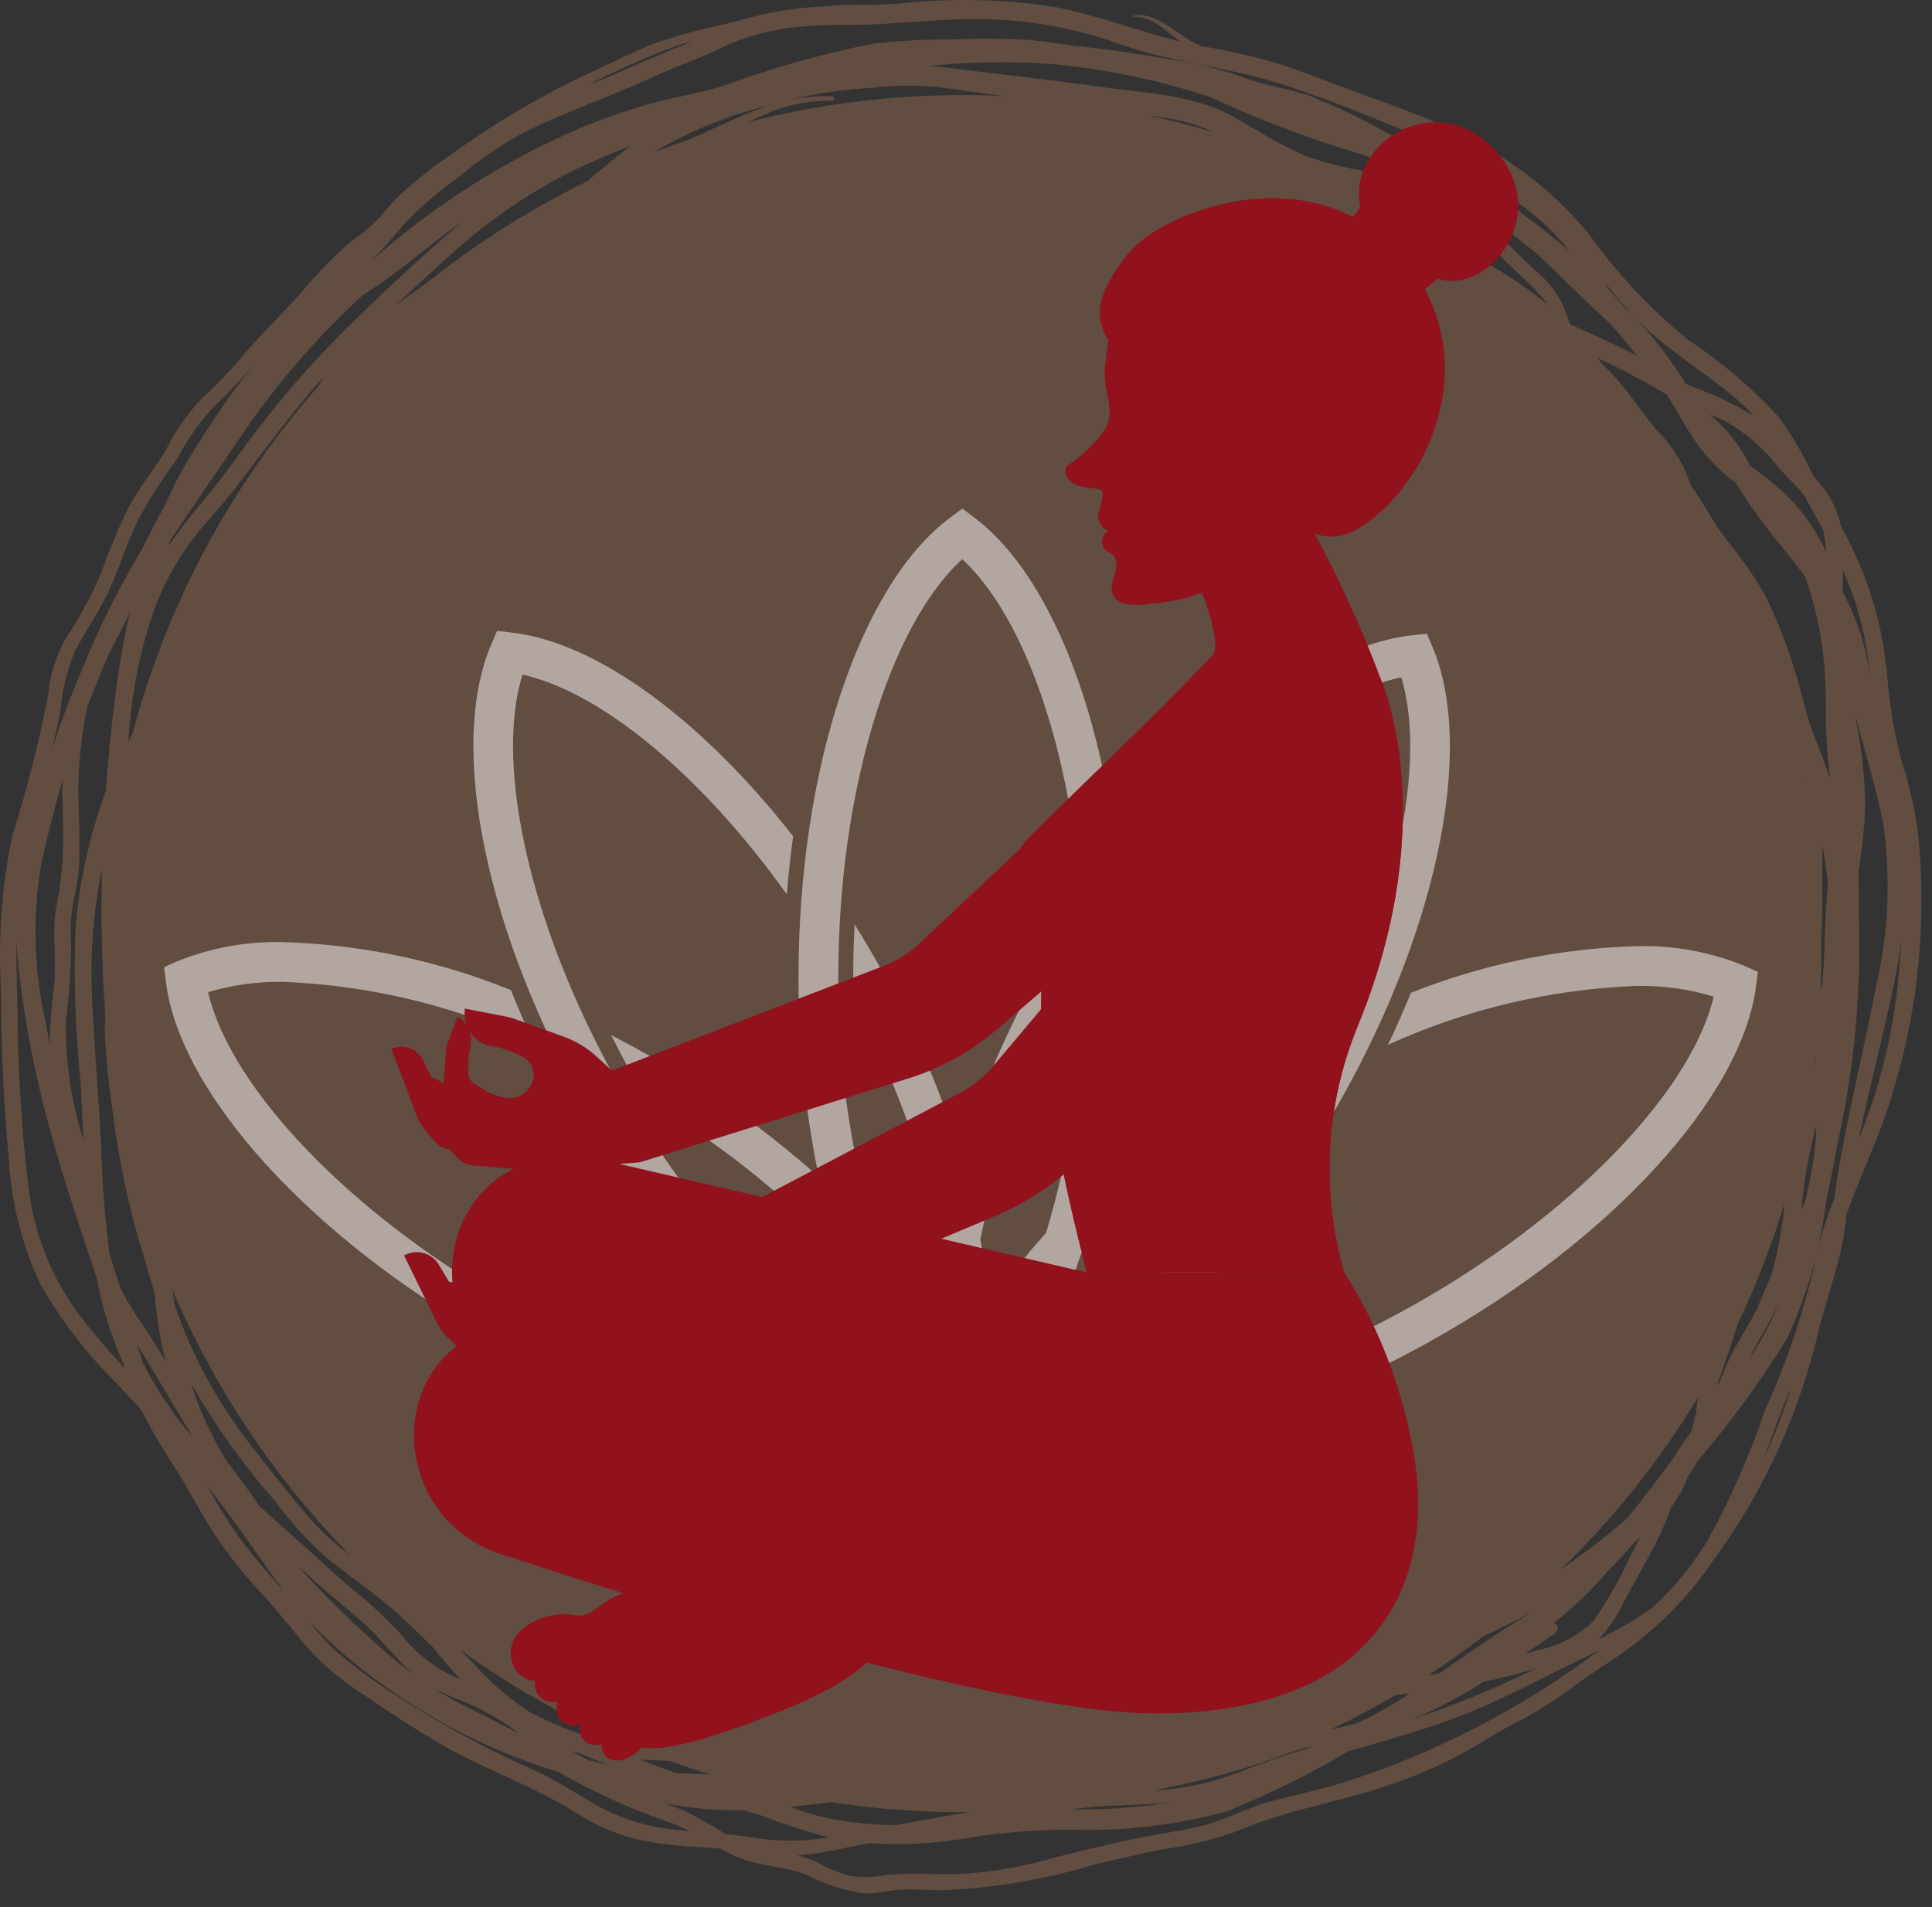 <?xml version="1.0" encoding="UTF-8"?> <svg xmlns="http://www.w3.org/2000/svg" width="79" height="78" viewBox="0 0 79 78" fill="none"><rect x="0" y="0" width="79" height="78" fill="#333333" stroke="none"/> <path opacity="0.5" d="M75.999 46.605C76.33 45.015 76.718 43.438 77.09 41.858C77.356 40.725 77.596 39.585 77.757 38.435C77.728 38.838 77.695 39.237 77.662 39.626C77.482 41.844 76.988 44.025 76.196 46.104C76.132 46.272 76.066 46.438 75.999 46.605ZM72.108 59.661C72.305 59.15 72.494 58.637 72.683 58.126C72.852 57.666 73.041 57.206 73.234 56.745C72.986 57.585 72.68 58.407 72.32 59.206C72.251 59.359 72.179 59.51 72.108 59.661ZM54.871 72.916C53.956 73.18 53.029 73.405 52.104 73.629C51.054 73.884 50.116 74.452 49.059 74.693C48.072 74.918 47.063 75.049 46.072 75.267C44.923 75.521 43.778 75.794 42.641 76.097C41.605 76.375 40.545 76.552 39.475 76.624C38.415 76.696 37.351 76.564 36.294 76.673C35.779 76.778 35.249 76.793 34.729 76.717C34.259 76.573 33.805 76.382 33.374 76.147C33.127 76.037 32.871 75.948 32.609 75.882C33.362 75.809 34.109 75.684 34.844 75.509C35.075 75.462 35.308 75.42 35.539 75.374C36.079 75.414 36.62 75.424 37.158 75.418C38.159 75.373 39.156 75.258 40.142 75.075C41.342 74.911 42.551 74.828 43.763 74.825C45.923 74.898 48.083 74.646 50.169 74.077C51.89 73.378 53.558 72.554 55.159 71.612C56.604 71.199 58.052 70.797 59.463 70.274C61.255 69.611 62.947 68.664 64.672 67.844C64.923 67.726 65.171 67.602 65.417 67.477C62.233 69.872 58.668 71.711 54.871 72.916ZM27.7 74.839C26.661 74.747 25.649 74.462 24.715 73.999C23.771 73.511 22.924 72.886 21.95 72.446C19.945 71.566 18.018 70.521 16.187 69.321C15.277 68.761 14.417 68.124 13.616 67.416C13.258 67.064 12.926 66.687 12.62 66.289C13.687 67.397 14.871 68.387 16.15 69.241C18.194 70.653 20.444 71.739 22.82 72.461C24.231 73.27 25.715 73.946 27.252 74.479C27.577 74.588 27.892 74.725 28.194 74.887C28.029 74.872 27.864 74.856 27.7 74.839ZM9.645 62.692C9.22 62.069 8.828 61.424 8.47 60.761C9.087 61.55 9.679 62.358 10.256 63.176C10.648 63.732 11.017 64.291 11.438 64.813C11.495 64.894 11.553 64.975 11.611 65.055C10.909 64.307 10.252 63.518 9.645 62.692ZM3.112 53.596C2.016 52.06 1.338 50.265 1.146 48.388C0.878 46.111 0.736 43.821 0.721 41.529C0.703 40.524 0.661 39.515 0.663 38.51C0.688 38.913 0.728 39.317 0.772 39.715C1.017 41.804 1.415 43.873 1.964 45.903C2.527 48.03 3.237 50.116 3.935 52.201L3.952 52.252C4.173 53.44 4.53 54.598 5.016 55.704C5.043 55.787 5.07 55.867 5.098 55.948C4.389 55.205 3.725 54.419 3.112 53.596ZM3.051 26.664C3.528 25.728 4.142 24.894 4.562 23.922C4.938 23.049 5.221 22.145 5.633 21.286C6.109 20.412 6.645 19.572 7.239 18.772C7.642 17.993 8.148 17.272 8.746 16.63C9.323 16.092 9.864 15.517 10.365 14.907C9.415 16.137 8.534 17.42 7.728 18.749C7.354 19.378 7.018 20.03 6.722 20.7C6.417 21.253 6.128 21.817 5.848 22.385C4.857 24.034 4 25.76 3.286 27.546C2.829 28.613 2.431 29.695 2.079 30.794C2.231 30.219 2.367 29.64 2.47 29.053C2.54 28.232 2.736 27.426 3.051 26.664ZM27.27 2.021C27.609 1.891 27.965 1.78 28.328 1.68C28.208 1.734 28.087 1.789 27.963 1.837C27.026 2.208 26.12 2.595 25.2 3.011C24.851 3.17 24.492 3.302 24.13 3.429C25.152 2.907 26.2 2.437 27.27 2.021ZM45.762 1.798C47.71 2.481 49.749 2.692 51.731 3.24C51.98 3.308 52.228 3.382 52.475 3.458C52.976 3.628 53.475 3.802 53.973 3.982C54.086 4.022 54.2 4.06 54.315 4.098C55.481 4.537 56.634 5.022 57.769 5.484C58.546 5.798 59.305 6.154 60.043 6.551C60.661 7.168 61.323 7.739 62.025 8.26C62.842 8.82 63.57 9.5 64.183 10.278C63.569 9.746 62.926 9.245 62.275 8.757C61.636 8.192 60.947 7.687 60.216 7.247C59.873 7.03 59.522 6.819 59.156 6.626C58.287 6.165 57.38 5.783 56.511 5.323C55.59 4.811 54.639 4.356 53.663 3.962C52.756 3.616 51.786 3.536 50.878 3.176C49.888 2.821 48.864 2.569 47.822 2.423C46.495 2.192 45.162 1.996 43.822 1.865C43.242 1.771 42.662 1.683 42.075 1.633C41.024 1.573 39.969 1.568 38.917 1.618C37.828 1.606 36.74 1.664 35.66 1.794C33.568 2.214 31.512 2.795 29.511 3.532C28.586 3.82 27.623 3.964 26.688 4.216C25.673 4.495 24.676 4.839 23.704 5.246C20.584 6.588 17.701 8.427 15.166 10.689C15.628 10.209 16.061 9.713 16.506 9.187C17.162 8.487 17.889 7.856 18.675 7.306C19.491 6.615 20.372 6.004 21.304 5.481C23.13 4.553 25.057 3.924 26.908 3.056C27.756 2.659 28.632 2.399 29.468 1.962C30.519 1.474 31.649 1.177 32.805 1.086C33.847 0.981 34.914 1.046 35.961 0.986C37.122 0.919 38.279 0.817 39.442 0.781C41.593 0.727 43.736 1.071 45.762 1.798ZM70.999 16.311C71.256 16.531 71.498 16.768 71.723 17.021C70.941 16.543 70.113 16.145 69.251 15.831C69.141 15.784 69.031 15.732 68.923 15.68C68.757 15.405 68.584 15.137 68.393 14.88L68.37 14.852C68.313 14.765 68.254 14.678 68.194 14.593C67.668 13.866 67.077 13.189 66.428 12.569C66.219 12.323 66.007 12.082 65.79 11.846C65.723 11.733 65.655 11.62 65.587 11.507C66.015 12.062 66.474 12.593 66.962 13.097C68.178 14.323 69.688 15.2 70.999 16.311ZM76.374 26.86C76.428 27.294 76.47 27.73 76.514 28.166C76.41 26.786 76.015 25.444 75.355 24.228C75.355 24.183 75.353 24.137 75.352 24.092C75.35 23.837 75.354 23.583 75.359 23.33C75.868 24.451 76.21 25.64 76.374 26.86ZM58.361 70.043C59.154 69.68 59.92 69.259 60.651 68.783C61.389 68.634 62.118 68.446 62.835 68.219L62.848 68.215C61.473 68.89 60.062 69.49 58.622 70.013C58.321 70.115 58.019 70.212 57.715 70.306C57.932 70.225 58.148 70.139 58.361 70.043ZM52.67 71.747C51.718 72.045 50.805 72.451 49.857 72.756C48.996 73.015 48.108 73.174 47.211 73.23C47.398 73.188 47.583 73.142 47.769 73.096C49.379 72.779 50.961 72.333 52.499 71.763C52.873 71.627 53.251 71.512 53.632 71.407C53.564 71.444 53.496 71.48 53.429 71.518C53.175 71.592 52.922 71.669 52.67 71.747ZM44.433 73.919C45.517 73.805 46.614 73.835 47.7 73.73C48.139 73.685 48.575 73.614 49.004 73.517C47.296 73.864 45.556 74.025 43.813 73.997C44.019 73.968 44.226 73.94 44.433 73.919ZM33.77 74.339C33.276 74.226 32.791 74.077 32.318 73.894C32.876 73.838 33.434 73.774 33.992 73.702C35.771 73.975 37.567 74.111 39.366 74.111C39.456 74.111 39.546 74.109 39.636 74.107C38.638 74.273 37.642 74.453 36.649 74.637C35.682 74.638 34.717 74.538 33.77 74.339ZM49.482 3.966C51.359 4.843 53.296 5.586 55.277 6.191C56.05 6.414 56.797 6.722 57.502 7.111C57.283 7.108 57.066 7.112 56.855 7.11C55.779 7.037 54.718 6.824 53.697 6.477C53.616 6.456 53.535 6.435 53.454 6.413C53.37 6.376 53.286 6.338 53.202 6.299C52.245 5.869 51.381 5.315 50.473 4.796C48.804 3.843 46.675 3.796 44.817 3.529C42.722 3.227 40.616 3.011 38.517 2.745C38.345 2.723 38.175 2.709 38.007 2.697C39.65 2.525 41.305 2.498 42.952 2.619C43.069 2.627 43.187 2.637 43.305 2.647C45.405 2.865 47.476 3.307 49.482 3.966ZM71.919 54.816C72.205 54.323 72.486 53.832 72.733 53.323C72.411 54.109 72.007 54.859 71.529 55.561C71.649 55.31 71.777 55.062 71.919 54.816ZM57.081 69.318C57.274 69.297 57.466 69.273 57.658 69.25C57.061 69.642 56.443 70.001 55.805 70.324C55.708 70.374 55.611 70.422 55.513 70.469C55.142 70.563 54.769 70.651 54.395 70.738C55.313 70.303 56.209 69.83 57.081 69.318ZM19.372 69.761C19.918 70.025 20.442 70.332 20.94 70.678C21.026 70.749 21.113 70.818 21.201 70.888C20.48 70.507 19.755 70.13 19.019 69.773C18.567 69.551 18.129 69.302 17.708 69.026C18.238 69.316 18.811 69.519 19.372 69.761ZM15.484 11.642C16.358 11.046 17.167 10.367 18.004 9.721C18.316 9.481 18.632 9.253 18.95 9.032C18.657 9.274 18.366 9.52 18.079 9.774C16.511 11.159 14.978 12.595 13.514 14.091C12.082 15.575 10.767 17.168 9.581 18.855C8.709 20.073 7.697 21.139 6.867 22.354C6.898 22.273 6.927 22.191 6.959 22.111C7.885 20.7 8.862 19.317 9.8 17.916C11.236 15.787 12.916 13.832 14.806 12.093C15.033 11.944 15.261 11.793 15.484 11.642ZM58.184 7.661C59.035 7.9 59.762 8.456 60.216 9.214C60.862 9.973 61.551 10.694 62.28 11.373C62.612 11.665 62.919 11.984 63.196 12.327C63.228 12.371 63.257 12.418 63.284 12.466C62.575 11.881 61.821 11.355 61.027 10.892C60.196 10.402 59.347 9.946 58.528 9.436C57.61 8.865 56.743 8.215 55.833 7.632C55.763 7.587 55.693 7.545 55.622 7.502C56.467 7.65 57.336 7.541 58.184 7.661ZM73.654 49.488C73.659 49.437 73.664 49.385 73.669 49.333C73.772 48.264 73.96 47.205 74.231 46.165C74.244 46.112 74.258 46.06 74.272 46.009C74.265 46.247 74.256 46.486 74.239 46.727C74.149 47.551 74.001 48.367 73.799 49.17C73.75 49.276 73.702 49.381 73.654 49.488ZM23.679 71.697C24.069 71.853 24.46 72.006 24.846 72.168C24.587 72.113 24.329 72.052 24.073 71.987C23.849 71.879 23.63 71.764 23.415 71.644C23.502 71.663 23.59 71.68 23.679 71.697ZM13.041 15.77C9.427 19.857 6.817 24.731 5.42 30.005C5.364 30.11 5.308 30.215 5.253 30.321C5.342 28.612 5.654 26.923 6.181 25.295C6.498 24.329 6.946 23.411 7.511 22.566C8.114 21.651 8.913 20.88 9.581 20.015C10.782 18.461 11.9 16.894 13.211 15.437C13.153 15.548 13.096 15.658 13.041 15.77ZM25.777 5.968C25.165 6.425 24.591 6.936 23.999 7.422C21.686 8.551 19.504 9.93 17.492 11.536C17.453 11.564 17.414 11.59 17.376 11.619C16.99 11.91 16.589 12.184 16.191 12.459C16.862 11.833 17.542 11.217 18.223 10.603C19.744 9.182 21.456 7.981 23.311 7.037C24.116 6.641 24.942 6.292 25.777 5.968ZM68.168 16.144C68.504 16.69 68.808 17.256 69.151 17.797C69.622 18.532 70.219 19.177 70.916 19.701L70.976 19.747C70.987 19.766 70.996 19.786 71.007 19.805C71.601 20.749 72.261 21.651 72.98 22.503C73.254 22.861 73.534 23.212 73.811 23.568C74.251 24.809 74.52 26.105 74.61 27.42C74.685 28.324 74.642 29.23 74.683 30.134C74.709 30.707 74.771 31.275 74.83 31.843C74.651 31.3 74.454 30.767 74.241 30.25C73.85 29.301 73.668 28.285 73.356 27.308C73.041 26.282 72.641 25.283 72.163 24.321C71.695 23.518 71.161 22.755 70.567 22.04C70.041 21.332 69.639 20.55 69.129 19.835C69.097 19.746 69.064 19.657 69.034 19.562C68.764 18.843 68.342 18.19 67.797 17.648C67.09 16.846 66.551 15.91 65.787 15.159C65.691 15.063 65.594 14.973 65.499 14.883C65.446 14.808 65.395 14.733 65.341 14.658L65.331 14.645C66.187 15.038 67.022 15.475 67.833 15.954C67.944 16.02 68.055 16.084 68.168 16.144ZM74.21 43.342C74.222 43.306 74.235 43.27 74.246 43.235C74.23 43.335 74.215 43.436 74.195 43.536C74.186 43.577 74.177 43.618 74.169 43.659C74.183 43.553 74.197 43.449 74.21 43.342ZM21.691 70.032C20.846 69.496 20.081 68.842 19.421 68.09C19.214 67.876 19.005 67.664 18.795 67.454C20.801 68.907 22.955 70.143 25.221 71.142C24.716 71.091 24.214 71.014 23.718 70.91C23.021 70.668 22.344 70.374 21.691 70.032ZM73.744 31.791C73.749 31.823 73.753 31.854 73.756 31.886C73.744 31.829 73.731 31.774 73.72 31.718C73.728 31.742 73.736 31.767 73.744 31.791ZM68.448 59.602C67.827 60.438 67.21 61.277 66.542 62.079C65.986 62.578 65.397 63.04 64.811 63.475C64.482 63.719 64.149 63.965 63.81 64.201C65.973 62.105 67.858 59.74 69.419 57.164C69.382 57.643 69.29 58.116 69.145 58.575C68.887 58.899 68.654 59.242 68.448 59.602ZM74.699 36.698C74.6 37.867 74.625 39.041 74.518 40.213V40.224C74.495 40.316 74.47 40.408 74.444 40.498C74.464 40.001 74.478 39.502 74.478 38.999C74.478 38.802 74.473 38.605 74.47 38.408C74.509 37.78 74.52 37.142 74.515 36.492C74.507 35.853 74.518 35.219 74.52 34.585C74.623 35.119 74.699 35.658 74.747 36.199C74.73 36.366 74.713 36.532 74.699 36.698ZM31.431 4.306C30.46 4.644 29.5 5.118 28.565 5.533C28.422 5.596 28.279 5.66 28.137 5.723C27.682 5.876 27.233 6.041 26.786 6.212C26.87 6.157 26.953 6.102 27.039 6.05C28.417 5.272 29.894 4.685 31.431 4.306ZM7.121 53.297C7.1 53.126 7.081 52.951 7.063 52.777C8.785 56.802 11.243 60.471 14.311 63.593C13.732 63.172 13.199 62.691 12.72 62.159C11.958 61.276 11.236 60.36 10.52 59.44C9.236 57.861 8.2 56.095 7.448 54.204C7.332 53.904 7.225 53.602 7.121 53.297ZM27.706 72.521C27.687 72.515 27.668 72.51 27.649 72.505C27.156 72.348 26.673 72.161 26.195 71.962C26.598 71.982 26.998 71.998 27.389 72.014C27.929 72.209 28.476 72.392 29.028 72.562C28.587 72.554 28.147 72.542 27.706 72.521ZM72.444 52.113C72.234 52.601 72.029 53.09 71.821 53.578C71.48 54.217 71.091 54.832 70.763 55.477C70.562 55.872 70.408 56.282 70.246 56.684C70.249 56.625 70.252 56.566 70.255 56.507C70.543 55.733 70.805 54.947 71.047 54.154C71.813 52.554 72.456 50.898 72.971 49.2C72.885 50.185 72.709 51.16 72.444 52.113ZM48.403 4.97C48.827 5.071 49.238 5.22 49.629 5.414C48.724 5.138 47.805 4.898 46.871 4.695C47.384 4.771 47.896 4.854 48.403 4.97ZM38.386 3.568C38.652 3.603 38.918 3.633 39.184 3.664C39.804 3.764 40.426 3.85 41.049 3.93C40.491 3.903 39.93 3.889 39.366 3.889C36.404 3.887 33.454 4.258 30.585 4.995C30.946 4.826 31.309 4.662 31.674 4.511C32.428 4.24 33.224 4.108 34.024 4.12C34.049 4.12 34.072 4.11 34.089 4.092C34.106 4.075 34.115 4.051 34.115 4.027C34.115 4.003 34.106 3.979 34.089 3.962C34.072 3.944 34.049 3.934 34.024 3.933C33.483 3.925 32.942 3.964 32.407 4.049C32.5 4.025 32.593 4.002 32.684 3.978C33.701 3.775 34.731 3.643 35.765 3.583C36.573 3.49 37.388 3.476 38.199 3.542C38.261 3.55 38.324 3.559 38.386 3.568ZM4.921 52.682C4.78 52.232 4.637 51.782 4.492 51.332C4.297 49.89 4.18 48.439 4.14 46.985C4.046 44.81 3.827 42.641 3.75 40.469C3.694 38.808 3.835 37.146 4.172 35.519C4.127 37.307 4.154 39.098 4.261 40.875C4.274 41.103 4.289 41.332 4.306 41.56C4.293 41.753 4.283 41.946 4.281 42.139C4.337 43.296 4.452 44.449 4.626 45.594C4.872 47.536 5.285 49.455 5.861 51.326C6.005 51.845 6.159 52.361 6.324 52.875C6.385 53.66 6.498 54.44 6.662 55.21C6.698 55.369 6.738 55.529 6.778 55.688C6.475 55.173 6.163 54.662 5.827 54.169C5.492 53.694 5.189 53.198 4.921 52.682ZM10.589 61.576C10.165 60.919 9.68 60.306 9.217 59.673C9.205 59.657 9.193 59.639 9.181 59.621C8.752 58.892 8.383 58.129 8.077 57.34C7.981 57.087 7.894 56.835 7.814 56.583C8.791 58.289 9.937 59.894 11.233 61.372C11.844 62.197 12.534 62.96 13.295 63.65C14.096 64.327 14.974 64.911 15.782 65.58C16.457 66.139 17.081 66.746 17.695 67.362C18.061 67.815 18.441 68.258 18.836 68.686C18.706 68.631 18.575 68.576 18.444 68.521C17.605 68.087 16.871 67.474 16.296 66.725C15.678 66.077 15.016 65.472 14.316 64.914C13.487 64.21 12.705 63.451 11.886 62.735C11.45 62.353 11.016 61.968 10.589 61.576ZM61.223 66.816C60.428 67.329 59.657 67.884 58.878 68.426C58.724 68.451 58.569 68.475 58.414 68.498C59.178 68.004 59.921 67.481 60.642 66.93C61.297 66.614 61.948 66.293 62.589 65.952C62.138 66.25 61.672 66.526 61.223 66.816ZM62.901 10.428C63.786 11.26 64.638 12.135 65.528 12.944C65.652 13.059 65.773 13.171 65.892 13.287C66.155 13.592 66.416 13.899 66.676 14.207C66.761 14.324 66.847 14.439 66.934 14.554C66.853 14.511 66.773 14.467 66.691 14.425C65.875 14.008 65.036 13.637 64.2 13.262C64.171 13.189 64.143 13.114 64.119 13.035C63.894 12.292 63.456 11.632 62.86 11.135C62.134 10.453 61.413 9.764 60.752 9.017C60.514 8.749 60.29 8.474 60.05 8.216C60.396 8.402 60.72 8.625 61.018 8.881C61.638 9.417 62.274 9.919 62.901 10.428ZM2.698 41.751C2.82 40.726 2.891 39.695 2.909 38.663C2.87 38.114 2.89 37.562 2.97 37.018C3.093 36.511 3.18 35.996 3.232 35.477C3.286 34.442 3.218 33.402 3.201 32.366C3.207 31.265 3.319 30.167 3.535 29.087C3.548 29.015 3.566 28.944 3.582 28.872C3.856 28.171 4.139 27.466 4.44 26.766C4.52 26.613 4.601 26.46 4.681 26.306C4.896 25.894 5.102 25.477 5.306 25.059C5.038 26.236 4.84 27.431 4.692 28.624C4.537 29.865 4.415 31.115 4.325 32.367C3.649 34.186 3.232 36.091 3.087 38.025C3.011 40.126 3.082 42.229 3.301 44.319C3.343 45.08 3.373 45.844 3.406 46.61C2.909 45.039 2.67 43.398 2.698 41.751ZM5.839 55.729C5.765 55.5 5.695 55.268 5.626 55.036C6.014 55.637 6.375 56.254 6.745 56.866C7.087 57.431 7.42 58.002 7.762 58.566C7.786 58.619 7.808 58.673 7.832 58.726C7.057 57.805 6.389 56.8 5.839 55.729ZM16.243 67.977C14.983 66.902 13.782 65.76 12.645 64.555C12.506 64.404 12.372 64.249 12.241 64.091C12.502 64.325 12.761 64.559 13.02 64.794C13.722 65.437 14.498 66.003 15.175 66.671C15.783 67.269 16.298 67.948 16.948 68.503C16.71 68.331 16.475 68.156 16.243 67.977ZM62.839 67.494C62.678 67.544 62.518 67.59 62.358 67.637C62.771 67.352 63.183 67.067 63.598 66.79C63.635 66.764 63.663 66.728 63.68 66.687C63.697 66.645 63.702 66.6 63.694 66.556C63.685 66.512 63.665 66.471 63.634 66.439C63.603 66.406 63.564 66.383 63.521 66.372C63.567 66.341 63.615 66.31 63.661 66.278C64.41 65.676 65.1 65.005 65.724 64.274C66.121 63.872 66.5 63.458 66.867 63.036L66.888 63.02C66.942 62.977 66.995 62.934 67.048 62.89C66.954 63.09 66.855 63.289 66.747 63.486C66.299 64.465 65.769 65.403 65.163 66.292C64.522 66.91 63.714 67.328 62.839 67.494ZM72.755 19.157C73.101 19.541 73.456 19.875 73.766 20.239C73.883 20.46 74.004 20.681 74.126 20.902C74.27 21.159 74.41 21.416 74.546 21.672C74.619 21.967 74.661 22.269 74.672 22.573C74.133 21.4 73.316 20.377 72.291 19.593C72.04 19.401 71.795 19.219 71.557 19.035C71.193 18.307 70.696 17.653 70.092 17.107C70.031 17.054 69.975 16.998 69.918 16.942C70.118 17.029 70.319 17.116 70.52 17.209C71.392 17.696 72.154 18.359 72.755 19.157ZM1.69 35.295C1.949 34.157 2.23 33.026 2.554 31.907C2.548 32.592 2.568 33.27 2.585 33.92C2.606 34.983 2.511 36.044 2.301 37.086C2.113 38.094 2.312 39.169 2.221 40.192C2.116 41.025 2.054 41.863 2.034 42.702C1.978 42.419 1.926 42.135 1.877 41.851C1.382 39.699 1.318 37.471 1.69 35.295ZM30.616 75.122C30.303 75.076 29.989 75.042 29.674 75.013C29.11 74.648 28.524 74.318 27.919 74.026C27.676 73.927 27.432 73.835 27.189 73.745C28.25 73.958 29.331 74.054 30.413 74.031C30.673 74.104 30.932 74.18 31.189 74.266C32.075 74.61 32.98 74.904 33.899 75.148C32.811 75.326 31.701 75.317 30.616 75.122ZM75.018 48.997C74.611 49.986 74.309 51.016 74.116 52.068C73.636 54.018 72.975 55.919 72.142 57.746C71.531 59.56 70.756 61.316 69.827 62.99C69.217 63.998 68.469 64.916 67.605 65.717C66.895 66.223 66.143 66.667 65.358 67.046C65.791 66.589 66.146 66.064 66.409 65.493C66.912 64.551 67.465 63.625 67.922 62.66C68.077 62.325 68.214 61.983 68.333 61.634C68.472 61.456 68.598 61.266 68.709 61.069C68.83 60.848 68.933 60.618 69.019 60.381C69.15 60.193 69.273 60.001 69.388 59.806C69.418 59.764 69.449 59.722 69.479 59.68C70.783 58.139 71.973 56.506 73.041 54.793C73.864 53.055 74.406 51.197 74.647 49.289C74.777 48.499 74.987 47.732 75.096 46.941C75.807 43.848 76.114 40.676 76.008 37.503C76.013 36.878 76.007 36.251 75.995 35.626C76.147 34.72 76.238 33.805 76.269 32.887C76.248 31.784 76.131 30.686 75.919 29.604C75.897 29.468 75.877 29.333 75.86 29.197C76.223 30.676 76.704 32.128 76.992 33.626C77.326 35.879 77.228 38.175 76.703 40.39C76.295 42.515 75.783 44.618 75.38 46.744C75.237 47.499 75.096 48.238 75.018 48.997ZM78.404 33.878C78.262 32.926 78.041 31.988 77.743 31.072C77.45 29.944 77.258 28.792 77.169 27.629C76.996 25.683 76.449 23.788 75.558 22.048C75.46 21.858 75.36 21.669 75.259 21.479C75.241 21.386 75.221 21.293 75.197 21.201C74.999 20.562 74.649 19.981 74.175 19.51L74.158 19.48C73.769 18.648 73.306 17.852 72.774 17.104C71.661 15.881 70.399 14.803 69.018 13.893C67.484 12.639 66.122 11.186 64.969 9.573C63.753 8.094 62.266 6.861 60.589 5.938C59.948 5.577 59.287 5.253 58.608 4.968C58.439 4.882 58.265 4.805 58.087 4.738C58.004 4.707 57.921 4.679 57.837 4.651C56.93 4.291 56.007 3.965 55.114 3.639C54.135 3.282 53.162 2.889 52.169 2.572C51.17 2.282 50.154 2.054 49.126 1.887C49.053 1.854 48.98 1.824 48.907 1.788C48.127 1.416 47.294 0.481 46.362 0.631C46.329 0.637 46.337 0.691 46.37 0.69C47.078 0.642 47.698 1.289 48.266 1.702C46.517 1.276 44.845 0.606 43.069 0.272C40.981 -0.042 38.861 -0.084 36.761 0.146C36.474 0.167 36.188 0.185 35.901 0.2C35.756 0.195 35.611 0.19 35.465 0.189C34.846 0.184 34.227 0.211 33.61 0.27L33.556 0.272C32.513 0.322 31.479 0.49 30.473 0.772C30.366 0.797 30.262 0.828 30.159 0.86C29.963 0.907 29.769 0.955 29.575 1.005C28.605 1.205 27.65 1.468 26.715 1.792C25.798 2.162 24.906 2.619 24.008 3.031C22.062 3.949 20.205 5.046 18.462 6.308C17.72 6.81 17.015 7.365 16.353 7.97C16.061 8.262 15.786 8.569 15.527 8.89C15.18 9.25 14.796 9.573 14.381 9.853C13.634 10.498 12.943 11.207 12.317 11.971C11.588 12.781 10.803 13.542 10.087 14.364C9.501 15.069 8.869 15.734 8.196 16.356C7.61 16.99 7.121 17.706 6.743 18.482C6.25 19.266 5.67 19.963 5.236 20.789C4.815 21.66 4.443 22.555 4.123 23.468C3.71 24.416 3.214 25.326 2.643 26.189C2.267 26.876 2.039 27.634 1.973 28.415C1.587 30.38 1.092 32.322 0.49 34.232C0.072 36.269 -0.08 38.351 0.039 40.427C0.056 42.719 0.128 45.01 0.352 47.292C0.442 49.119 0.891 50.911 1.675 52.565C2.505 54.007 3.524 55.333 4.704 56.506C5.058 56.885 5.412 57.263 5.764 57.641C5.78 57.676 5.796 57.712 5.813 57.747C6.268 58.609 6.766 59.447 7.306 60.259C7.873 61.198 8.368 62.166 8.993 63.072C9.534 63.838 10.128 64.564 10.772 65.246C11.474 66.005 12.088 66.831 12.774 67.605C13.428 68.274 14.16 68.863 14.953 69.36C15.887 70.01 16.843 70.627 17.821 71.21C19.667 72.311 21.709 72.986 23.534 74.119C24.287 74.61 25.112 74.978 25.98 75.21C26.938 75.408 27.912 75.523 28.89 75.552C29.082 75.567 29.273 75.585 29.464 75.604C29.636 75.7 29.809 75.793 29.988 75.877C30.912 76.316 31.967 76.305 32.921 76.648C33.682 77.05 34.507 77.317 35.359 77.435C35.83 77.444 36.309 77.308 36.778 77.283C37.332 77.254 37.891 77.298 38.445 77.306C40.552 77.228 42.64 76.883 44.659 76.278C45.696 76.029 46.739 75.78 47.788 75.588C48.845 75.433 49.882 75.16 50.877 74.774C52.728 73.996 54.759 73.691 56.663 73.051C57.527 72.761 58.371 72.418 59.193 72.023C60.142 71.57 60.996 70.956 61.932 70.48C62.808 70.029 63.644 69.503 64.429 68.909C65.214 68.327 66.06 67.835 66.835 67.235C68.101 66.264 69.2 65.093 70.091 63.77C72.156 60.932 73.62 57.702 74.395 54.279C74.662 53.285 74.99 52.305 75.238 51.305C75.362 50.768 75.449 50.223 75.5 49.674C75.881 48.618 76.328 47.586 76.761 46.52C78.317 42.5 78.882 38.163 78.404 33.878Z" fill="#926850"></path> <path opacity="0.5" d="M39.345 22.87C42.314 25.617 44.332 32.428 44.31 39.834C44.324 43.42 43.806 46.989 42.773 50.423C42.142 51.116 41.553 51.846 41.011 52.61C41.057 53.206 41.074 53.804 41.06 54.401L41.06 54.427C40.575 55.294 39.963 56.084 39.244 56.769C38.529 56.079 37.921 55.286 37.442 54.416L37.442 54.39C37.431 53.793 37.452 53.196 37.502 52.601C36.965 51.833 36.38 51.099 35.752 50.402C34.74 46.962 34.243 43.391 34.279 39.805C34.301 32.399 36.36 25.6 39.345 22.87ZM44.213 51.263C46.536 48.842 49.189 46.761 52.094 45.082C52.211 44.892 52.326 44.7 52.44 44.506C52.846 43.817 53.228 43.117 53.585 42.414C53.068 42.676 52.553 42.951 52.041 43.237C49.541 44.624 47.199 46.278 45.056 48.169C45.641 45.431 45.937 42.639 45.936 39.839C45.961 31.425 43.51 23.919 39.836 21.163L39.351 20.799L38.864 21.161C35.174 23.895 32.678 31.385 32.652 39.8C32.636 42.6 32.914 45.394 33.483 48.135C31.351 46.231 29.019 44.563 26.528 43.161C26.017 42.871 25.504 42.594 24.989 42.328C25.342 43.034 25.719 43.736 26.121 44.428C26.234 44.622 26.348 44.815 26.464 45.007C29.358 46.702 31.999 48.798 34.307 51.232C35.377 54.518 36.911 57.093 38.753 58.475L38.992 58.655L39.001 58.663H39.002L39.238 58.839L39.474 58.664H39.476L39.485 58.656L39.725 58.478C41.575 57.107 43.124 54.54 44.213 51.263Z" fill="white"></path> <path opacity="0.5" d="M54.426 45.675C58.693 38.423 60.363 30.707 58.581 26.473L58.346 25.914L57.744 25.979C54.241 26.363 49.932 29.52 46.189 34.242C46.293 35.02 46.374 35.812 46.434 36.619C49.89 31.837 54.023 28.403 57.296 27.698C58.474 31.569 56.779 38.468 53.024 44.851C50.076 49.861 46.232 53.916 42.802 55.838C42.236 56.797 41.538 57.671 40.729 58.435C45.123 57.323 50.485 52.373 54.426 45.675Z" fill="white"></path> <path opacity="0.5" d="M38.436 50.674C38.212 51.895 38.106 53.135 38.119 54.377C38.308 54.687 38.503 54.977 38.705 55.247C38.726 55.275 38.748 55.301 38.77 55.329C38.836 55.416 38.902 55.503 38.97 55.585C39.061 55.696 39.153 55.803 39.246 55.905C39.34 55.804 39.433 55.697 39.525 55.587C39.593 55.505 39.66 55.419 39.726 55.333C39.748 55.304 39.77 55.279 39.791 55.25L39.791 55.249C39.995 54.981 40.192 54.693 40.383 54.384C40.403 53.142 40.304 51.901 40.088 50.678C40.791 47.291 42.001 44.029 43.679 41.003C43.691 40.615 43.698 40.224 43.7 39.832C43.702 39.158 43.686 38.489 43.655 37.828C43.425 38.192 43.199 38.563 42.977 38.939C41.426 41.551 40.183 44.334 39.272 47.233C38.379 44.329 37.153 41.538 35.617 38.917C35.398 38.539 35.174 38.168 34.945 37.802C34.91 38.463 34.891 39.132 34.889 39.806C34.888 40.199 34.892 40.589 34.903 40.977C36.563 44.013 37.754 47.282 38.436 50.674Z" fill="white"></path> <path opacity="0.5" d="M35.691 55.817C32.273 53.874 28.453 49.796 25.535 44.768C21.817 38.363 20.164 31.454 21.365 27.591C24.634 28.315 28.746 31.774 32.174 36.577C32.238 35.77 32.324 34.978 32.432 34.201C28.718 29.456 24.429 26.273 20.928 25.87L20.326 25.8L20.087 26.358C18.281 30.581 19.904 38.308 24.128 45.584C28.029 52.306 33.361 57.288 37.748 58.426C36.944 57.657 36.251 56.779 35.691 55.817Z" fill="white"></path> <path opacity="0.5" d="M71.328 39.499C69.928 38.926 68.424 38.652 66.912 38.694C63.751 38.787 60.63 39.432 57.692 40.602C57.406 41.307 57.094 42.016 56.756 42.728C59.952 41.272 63.402 40.454 66.912 40.321C67.983 40.3 69.05 40.447 70.074 40.757C69.139 44.693 64.195 49.794 57.733 53.41C52.984 56.068 48.044 57.632 44.091 57.74C43.093 58.334 42.017 58.789 40.895 59.092L40.883 59.094C41.795 59.287 42.724 59.38 43.655 59.373C47.946 59.373 53.367 57.718 58.527 54.829C65.87 50.721 71.204 44.901 71.803 40.348L71.882 39.746L71.328 39.499Z" fill="white"></path> <path opacity="0.5" d="M34.389 57.71C30.438 57.579 25.514 55.989 20.775 53.3C14.334 49.646 9.421 44.514 8.509 40.574C9.507 40.277 10.544 40.136 11.585 40.156C15.125 40.294 18.602 41.132 21.815 42.622C21.482 41.911 21.174 41.2 20.891 40.491C17.93 39.29 14.779 38.625 11.585 38.529C10.106 38.489 8.635 38.754 7.263 39.308L6.708 39.552L6.783 40.154C7.354 44.711 12.654 50.562 19.972 54.715C25.16 57.658 30.606 59.346 34.915 59.347H34.915C35.813 59.353 36.71 59.265 37.59 59.085L37.578 59.081C36.458 58.772 35.385 58.311 34.389 57.71Z" fill="white"></path> <path d="M21.042 68.237C20.301 66.674 22.345 65.829 23.433 66.046C24.521 66.263 24.524 64.879 27.121 64.951C29.717 65.024 30.543 65.531 32.036 64.947C33.993 64.181 35.499 64.077 36.132 65.693C36.735 67.235 35.322 68.652 31.74 70.054C28.125 71.469 26.561 71.776 25.52 71.262C24.92 70.965 24.225 69.132 24.225 69.132L22.042 68.74C21.845 68.761 21.645 68.725 21.468 68.636C21.291 68.546 21.143 68.408 21.042 68.237V68.237Z" fill="#91121D"></path> <path d="M23.058 69.514C23.632 69.289 24.15 68.721 23.997 68.33C23.844 67.939 23.078 67.874 22.504 68.099C21.93 68.323 21.765 68.753 21.918 69.144C22.071 69.534 22.484 69.739 23.058 69.514Z" fill="#91121D"></path> <path d="M23.882 70.486C24.428 70.272 24.922 69.732 24.776 69.36C24.631 68.988 23.902 68.926 23.355 69.14C22.809 69.353 22.653 69.762 22.799 70.134C22.944 70.506 23.336 70.7 23.882 70.486Z" fill="#91121D"></path> <path d="M24.754 71.284C25.26 71.087 25.716 70.586 25.581 70.242C25.447 69.898 24.772 69.84 24.267 70.038C23.761 70.236 23.616 70.614 23.751 70.958C23.886 71.302 24.249 71.482 24.754 71.284Z" fill="#91121D"></path> <path d="M25.605 71.921C26.092 71.73 26.532 71.248 26.402 70.916C26.272 70.585 25.622 70.529 25.135 70.72C24.648 70.91 24.509 71.275 24.638 71.607C24.768 71.938 25.118 72.112 25.605 71.921Z" fill="#91121D"></path> <path d="M37.577 38.6L48.482 28.352C49.004 27.841 49.703 27.553 50.432 27.548C51.162 27.542 51.866 27.82 52.395 28.322C52.657 28.588 52.862 28.905 52.996 29.254C53.13 29.602 53.191 29.975 53.175 30.348C53.158 30.721 53.066 31.087 52.902 31.422C52.739 31.758 52.508 32.056 52.224 32.299L40.752 42.111C39.661 43.043 38.387 43.736 37.012 44.144L26.16 47.534L22.12 44.902L36.155 39.494C36.682 39.291 37.165 38.987 37.577 38.6V38.6Z" fill="#91121D"></path> <path d="M50.54 20.23L53.292 20.957C54.608 23.312 55.734 25.767 56.659 28.3C57.634 31.365 57.885 36.253 55.475 42.068C54.198 45.235 54.016 48.739 54.959 52.022H44.443C44.443 52.022 42.203 43.789 42.625 40.05C42.625 40.05 40.07 36.295 42.09 34.243C43.472 32.839 47.267 29.252 49.587 26.787C49.919 26.434 49.41 24.513 48.51 22.867L50.54 20.23Z" fill="#91121D"></path> <path d="M58.792 11.394C60.969 12.12 63.705 8.481 60.862 5.882C58.488 3.712 55.078 5.921 55.626 8.46C55.983 10.114 58.167 11.186 58.792 11.394Z" fill="#91121D"></path> <path d="M57.986 12.069L58.792 11.394C58.647 10.631 58.262 9.934 57.692 9.406C57.123 8.878 56.398 8.546 55.626 8.46L55.078 9.214L57.986 12.069Z" fill="#91121D"></path> <path d="M45.878 14.593C44.609 13.315 44.646 12.218 46.142 10.357C47.546 8.612 53.701 6.25 57.335 10.48C60.794 14.507 58.533 19.813 55.523 21.629C53.834 22.648 52.477 20.895 52.477 20.895C52.477 20.895 47.362 16.088 45.878 14.593Z" fill="#91121D"></path> <path d="M46.214 12.276C45.984 12.438 45.79 12.645 45.644 12.884C45.498 13.124 45.403 13.392 45.365 13.67C45.281 14.162 45.268 14.334 45.19 14.928C45.043 16.05 45.758 16.822 45.06 17.727C44.655 18.259 44.158 18.714 43.593 19.07C43.557 19.183 43.557 19.305 43.593 19.418C43.629 19.531 43.7 19.63 43.794 19.701C44.133 20.017 44.959 19.907 45.06 20.088C45.161 20.268 44.911 20.974 44.911 20.974C44.885 21.125 44.91 21.28 44.983 21.414C45.056 21.548 45.173 21.653 45.314 21.712C45.232 21.758 45.165 21.826 45.121 21.908C45.076 21.99 45.055 22.083 45.061 22.177C45.067 22.27 45.099 22.36 45.154 22.436C45.209 22.512 45.284 22.57 45.37 22.605C45.745 22.818 45.688 23.166 45.514 23.708C45.339 24.249 45.48 24.926 47.034 24.694C48.28 24.605 49.487 24.221 50.557 23.574C51.626 22.927 52.527 22.036 53.185 20.974C53.185 20.974 54.695 20.703 54.879 18.287C55.063 15.871 52.858 16.396 52.858 17.585C52.858 17.984 52.766 18.378 52.589 18.736C52.412 19.094 52.155 19.407 51.838 19.65V16.881C51.838 16.881 47.267 15.095 46.214 12.276Z" fill="#91121D"></path> <path d="M46.806 67.061C39.507 65.948 21.653 56.744 21.653 56.744C16.235 54.388 18.017 45.781 25.076 47.543L44.491 52.053C46.906 52.422 55.803 68.433 46.806 67.061Z" fill="#91121D"></path> <path d="M54.96 52.022C56.518 54.48 57.524 57.246 57.909 60.13C58.46 64.74 56.352 70.075 47.252 70.075C39.869 70.075 20.831 63.667 20.831 63.667C15.12 62.154 15.585 53.377 22.828 54.055L42.701 55.587C45.144 55.587 44.443 52.022 44.443 52.022H54.96Z" fill="#91121D"></path> <path d="M42.09 34.243C42.668 33.656 43.675 32.68 44.812 31.572H44.812C45.638 31.95 46.562 32.055 47.452 31.873C48.341 31.691 49.15 31.231 49.761 30.558C52.135 28.184 54.639 26.973 56.659 28.3C57.634 31.365 57.885 36.253 55.475 42.068C54.198 45.235 54.016 48.739 54.96 52.022H44.443C44.443 52.022 42.204 43.789 42.625 40.049C42.625 40.049 40.07 36.295 42.09 34.243Z" fill="#91121D"></path> <path d="M40.645 43.56L51.284 30.915C51.791 30.288 52.52 29.882 53.32 29.782C54.12 29.682 54.927 29.896 55.572 30.378C55.894 30.637 56.159 30.958 56.351 31.323C56.543 31.688 56.657 32.089 56.688 32.5C56.718 32.911 56.664 33.324 56.528 33.713C56.392 34.102 56.177 34.46 55.897 34.762L44.579 47.002C43.503 48.164 42.195 49.088 40.739 49.712L27.655 55.219L24.505 52.463L39.201 44.723C39.753 44.432 40.243 44.038 40.645 43.56V43.56Z" fill="#91121D"></path> <path d="M16.517 51.335L17.448 53.236L17.855 54.076C17.963 54.299 18.107 54.502 18.281 54.677L18.729 55.127C18.916 55.316 19.168 55.425 19.433 55.435L19.747 55.728C19.955 55.922 20.229 56.028 20.513 56.026L22.398 56.01C22.93 56.005 23.46 55.956 23.983 55.864L27.654 55.219L26.936 52.031L25.373 50.847C24.927 50.51 24.419 50.264 23.877 50.124L21.693 49.559C21.572 49.528 21.449 49.506 21.325 49.494L19.512 49.317C19.511 49.552 19.558 49.786 19.65 50.003C19.536 49.869 19.393 49.762 19.233 49.689L18.9 50.919C18.884 50.982 18.875 51.046 18.876 51.111L18.898 52.631C18.739 52.518 18.556 52.444 18.364 52.415L18.344 52.392L17.942 51.719C17.816 51.508 17.619 51.349 17.387 51.268C17.155 51.187 16.902 51.19 16.672 51.277L16.517 51.335ZM19.932 52.092L19.896 51.779C19.867 51.525 19.869 51.269 19.901 51.015C19.935 50.775 19.909 50.529 19.826 50.301C19.96 50.466 20.13 50.599 20.321 50.692C20.513 50.785 20.723 50.834 20.936 50.837C21.204 50.852 21.47 50.903 21.725 50.988L22.156 51.141C22.377 51.22 22.558 51.383 22.66 51.594C22.762 51.806 22.777 52.049 22.7 52.271C22.624 52.494 22.476 52.684 22.279 52.813C22.083 52.943 21.849 53.003 21.615 52.986C21.271 52.96 20.936 52.866 20.63 52.708L20.209 52.493C20.134 52.454 20.069 52.397 20.02 52.327C19.972 52.257 19.941 52.176 19.932 52.092V52.092Z" fill="#91121D"></path> <path d="M16 42.886L16.71 44.76L17.02 45.589C17.102 45.808 17.22 46.013 17.368 46.194L17.75 46.657C17.91 46.852 18.138 46.977 18.387 47.01L18.658 47.314C18.837 47.515 19.086 47.64 19.354 47.663L21.133 47.814C21.635 47.857 22.139 47.858 22.641 47.817L26.16 47.534L25.765 44.463L24.395 43.209C24.004 42.851 23.547 42.574 23.048 42.394L21.039 41.669C20.927 41.628 20.813 41.597 20.697 41.575L19.003 41.247C18.981 41.469 19.005 41.694 19.073 41.906C18.977 41.77 18.852 41.656 18.707 41.574L18.285 42.704C18.263 42.762 18.25 42.822 18.245 42.883L18.131 44.318C17.991 44.197 17.826 44.112 17.647 44.067L17.63 44.044L17.31 43.374C17.209 43.164 17.038 42.996 16.827 42.899C16.615 42.802 16.376 42.783 16.152 42.844L16 42.886ZM19.154 43.901L19.148 43.603C19.143 43.361 19.167 43.12 19.22 42.883C19.273 42.659 19.27 42.426 19.212 42.203C19.325 42.37 19.472 42.511 19.645 42.616C19.817 42.72 20.011 42.785 20.211 42.806C20.463 42.844 20.709 42.916 20.942 43.019L21.335 43.201C21.537 43.295 21.693 43.465 21.771 43.673C21.848 43.882 21.84 44.113 21.748 44.315C21.657 44.518 21.5 44.685 21.304 44.79C21.107 44.894 20.881 44.931 20.662 44.893C20.34 44.838 20.032 44.72 19.757 44.544L19.38 44.304C19.312 44.261 19.256 44.201 19.216 44.131C19.177 44.061 19.155 43.982 19.154 43.901Z" fill="#91121D"></path> </svg> 